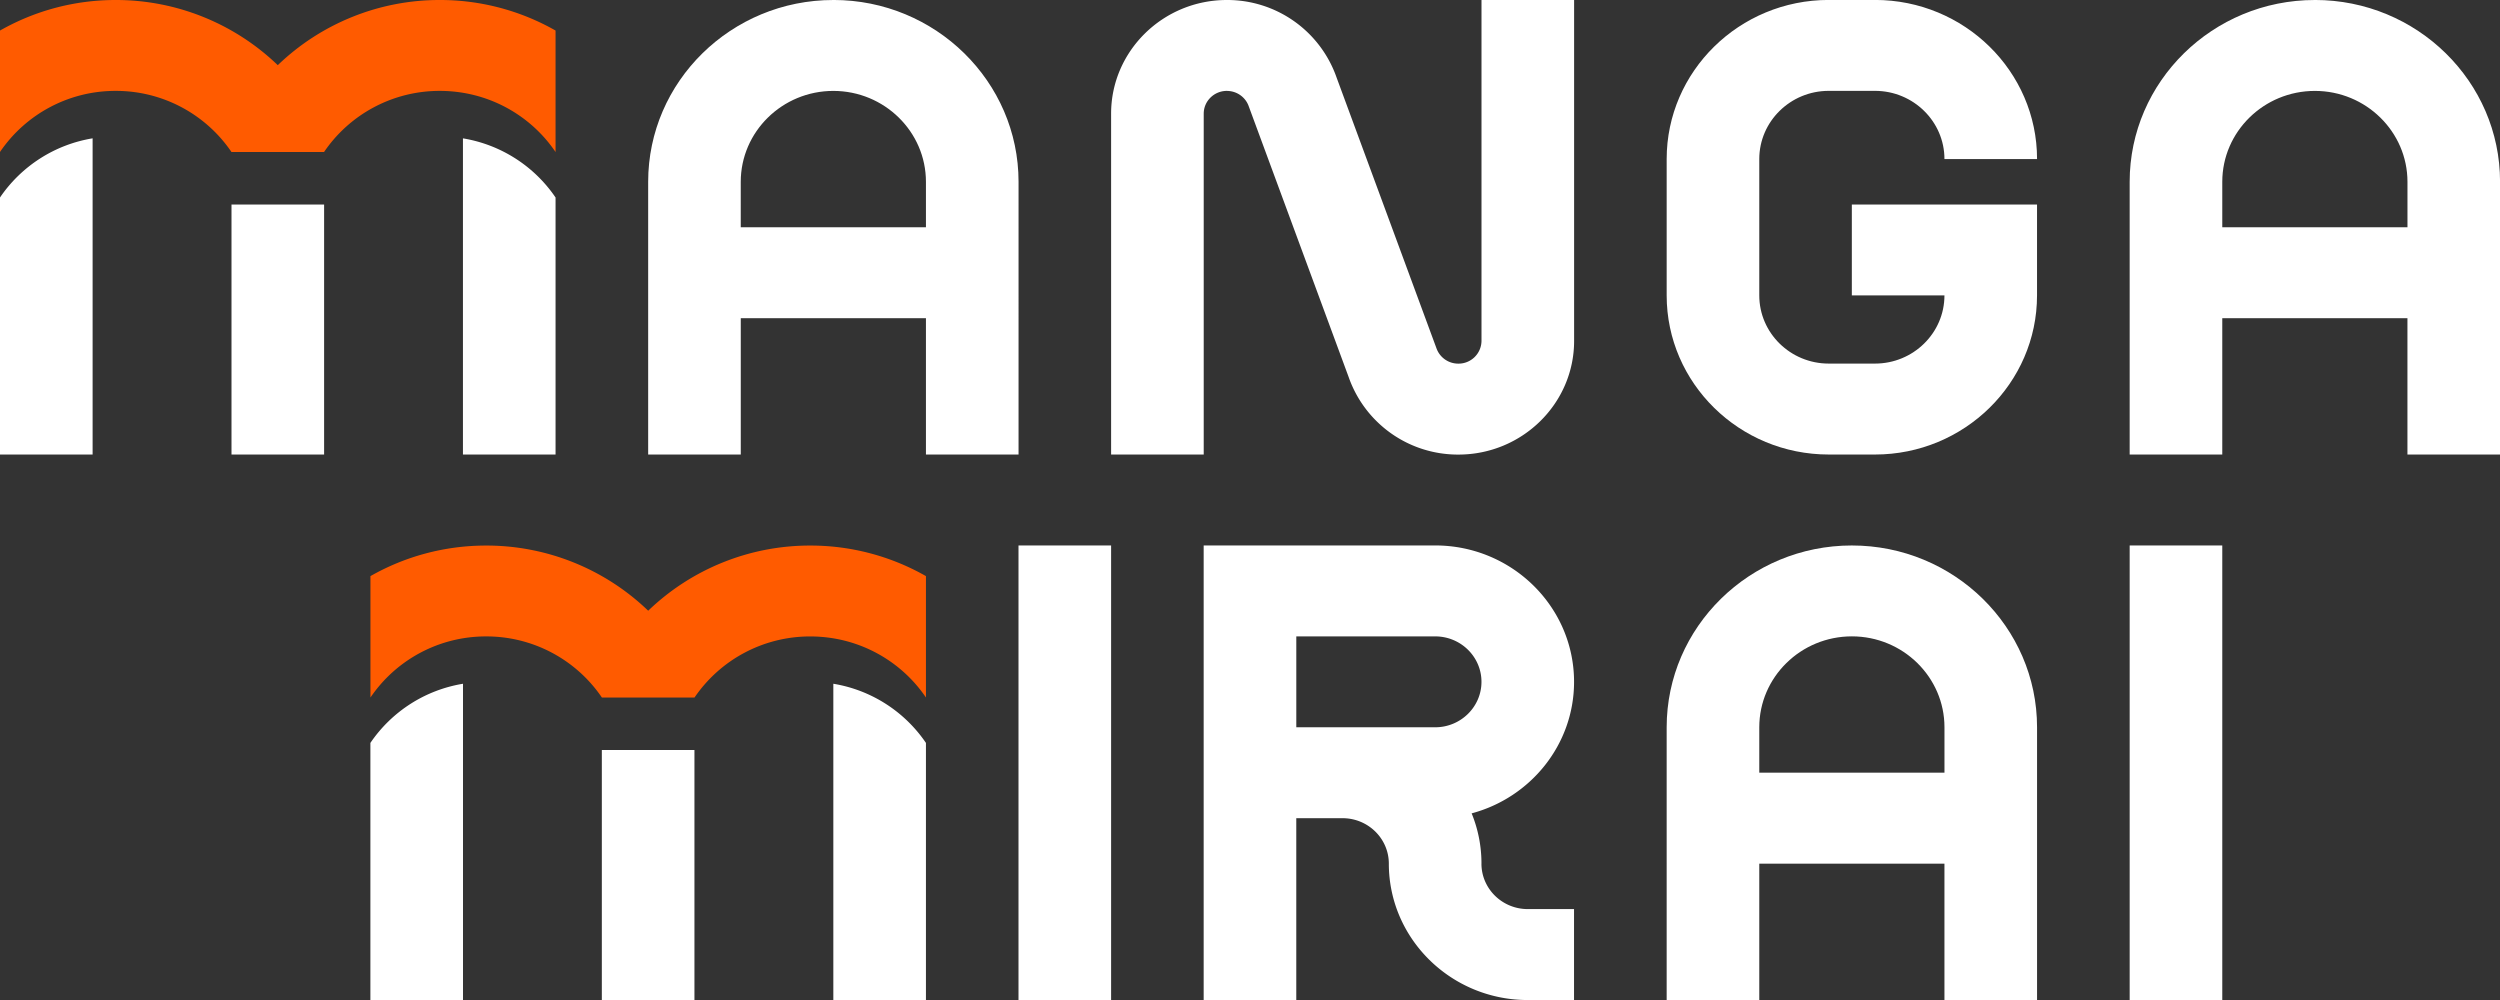 <svg xmlns="http://www.w3.org/2000/svg" width="90" height="36" fill="none"><rect width="100%" height="100%" fill="#333333" stroke="none"/><g clip-path="url(#a)"><path fill="#fff" d="M30 0c-3.676 0-6.666 2.936-6.666 6.545v9.818h3.334v-4.909h6.666v4.91h3.334V6.544c0-3.609-2.99-6.545-6.666-6.545H30Zm3.333 8.182h-6.666V6.546c0-1.804 1.495-3.273 3.333-3.273s3.334 1.469 3.334 3.273v1.636h-.001ZM65.833 16.363h1.666c3.216 0 5.834-2.57 5.834-5.728V7.362h-6.667v3.273H70c0 1.353-1.122 2.454-2.5 2.454h-1.666c-1.378 0-2.5-1.101-2.5-2.454v-4.91c0-1.352 1.122-2.454 2.5-2.454H67.5c1.378 0 2.5 1.102 2.5 2.455h3.334c0-3.158-2.617-5.728-5.834-5.728h-1.666C62.618-.002 60 2.567 60 5.726v4.909c0 3.158 2.616 5.728 5.834 5.728h-.001ZM83.334 0c-3.676 0-6.666 2.936-6.666 6.545v9.818h3.334v-4.909h6.666v4.91h3.334V6.544c0-3.609-2.99-6.545-6.666-6.545h-.002Zm-3.332 8.182V6.546c0-1.804 1.496-3.273 3.334-3.273s3.333 1.469 3.333 3.273v1.636H80.002ZM66.666 19.637c-3.676 0-6.666 2.936-6.666 6.545V36h3.334v-4.909H70v4.91h3.334v-9.82c0-3.608-2.99-6.544-6.666-6.544h-.002ZM70 27.817h-6.666v-1.635c0-1.805 1.496-3.273 3.334-3.273 1.837 0 3.333 1.468 3.333 3.273v1.636ZM11.668 7.363H8.334v9h3.334v-9Z"/><path fill="#FF5B00" d="M20 5.473V1.1A8.396 8.396 0 0 0 15.834 0 8.397 8.397 0 0 0 10 2.346 8.406 8.406 0 0 0 4.166 0C2.648 0 1.226.402 0 1.1v4.371a5.023 5.023 0 0 1 4.166-2.199 5.025 5.025 0 0 1 4.167 2.2h3.333a5.028 5.028 0 0 1 4.166-2.2c1.739 0 3.271.875 4.167 2.2H20Z"/><path fill="#fff" d="M0 7.11v9.254h3.334V4.98A5.016 5.016 0 0 0 0 7.11ZM16.666 4.98v11.384H20V7.11a5.016 5.016 0 0 0-3.334-2.129ZM25 27h-3.334v9H25v-9Z"/><path fill="#FF5B00" d="M33.334 25.11V20.74a8.396 8.396 0 0 0-4.167-1.1 8.397 8.397 0 0 0-5.832 2.346 8.397 8.397 0 0 0-5.833-2.346c-1.517 0-2.94.402-4.166 1.1v4.371a5.023 5.023 0 0 1 4.166-2.2 5.025 5.025 0 0 1 4.167 2.201h3.333a5.029 5.029 0 0 1 4.166-2.2c1.739 0 3.271.875 4.167 2.2h-.001Z"/><path fill="#fff" d="M13.334 26.744V36h3.334V24.615a5.016 5.016 0 0 0-3.334 2.13ZM30 24.615V36h3.334v-9.255A5.017 5.017 0 0 0 30 24.615ZM40 19.637h-3.334V36H40V19.637ZM80.002 19.637h-3.334V36h3.334V19.637ZM53.333 31.091c0-.639-.125-1.25-.354-1.81 2.122-.567 3.687-2.474 3.687-4.735 0-2.708-2.243-4.91-5-4.91h-8.334V36h3.334v-6.545h1.666c.919 0 1.666.734 1.666 1.636 0 2.707 2.243 4.91 5 4.91h1.667v-3.274h-1.666c-.92 0-1.667-.734-1.667-1.636h.001Zm-1.666-4.91h-5V22.91h5c.92 0 1.666.734 1.666 1.636 0 .901-.748 1.636-1.666 1.636ZM44.167 3.273c.367 0 .68.235.79.56l3.592 9.734a4.167 4.167 0 0 0 3.952 2.798c2.298 0 4.167-1.836 4.167-4.091V0h-3.334v12.273a.827.827 0 0 1-.834.818.833.833 0 0 1-.79-.56l-3.591-9.734A4.167 4.167 0 0 0 44.166 0C41.87 0 40 1.836 40 4.09v12.273h3.334V4.091c0-.452.374-.819.833-.819v.001Z"/></g><defs><clipPath id="a"><path fill="#fff" d="M0 0h90v36H0z"/></clipPath></defs></svg>